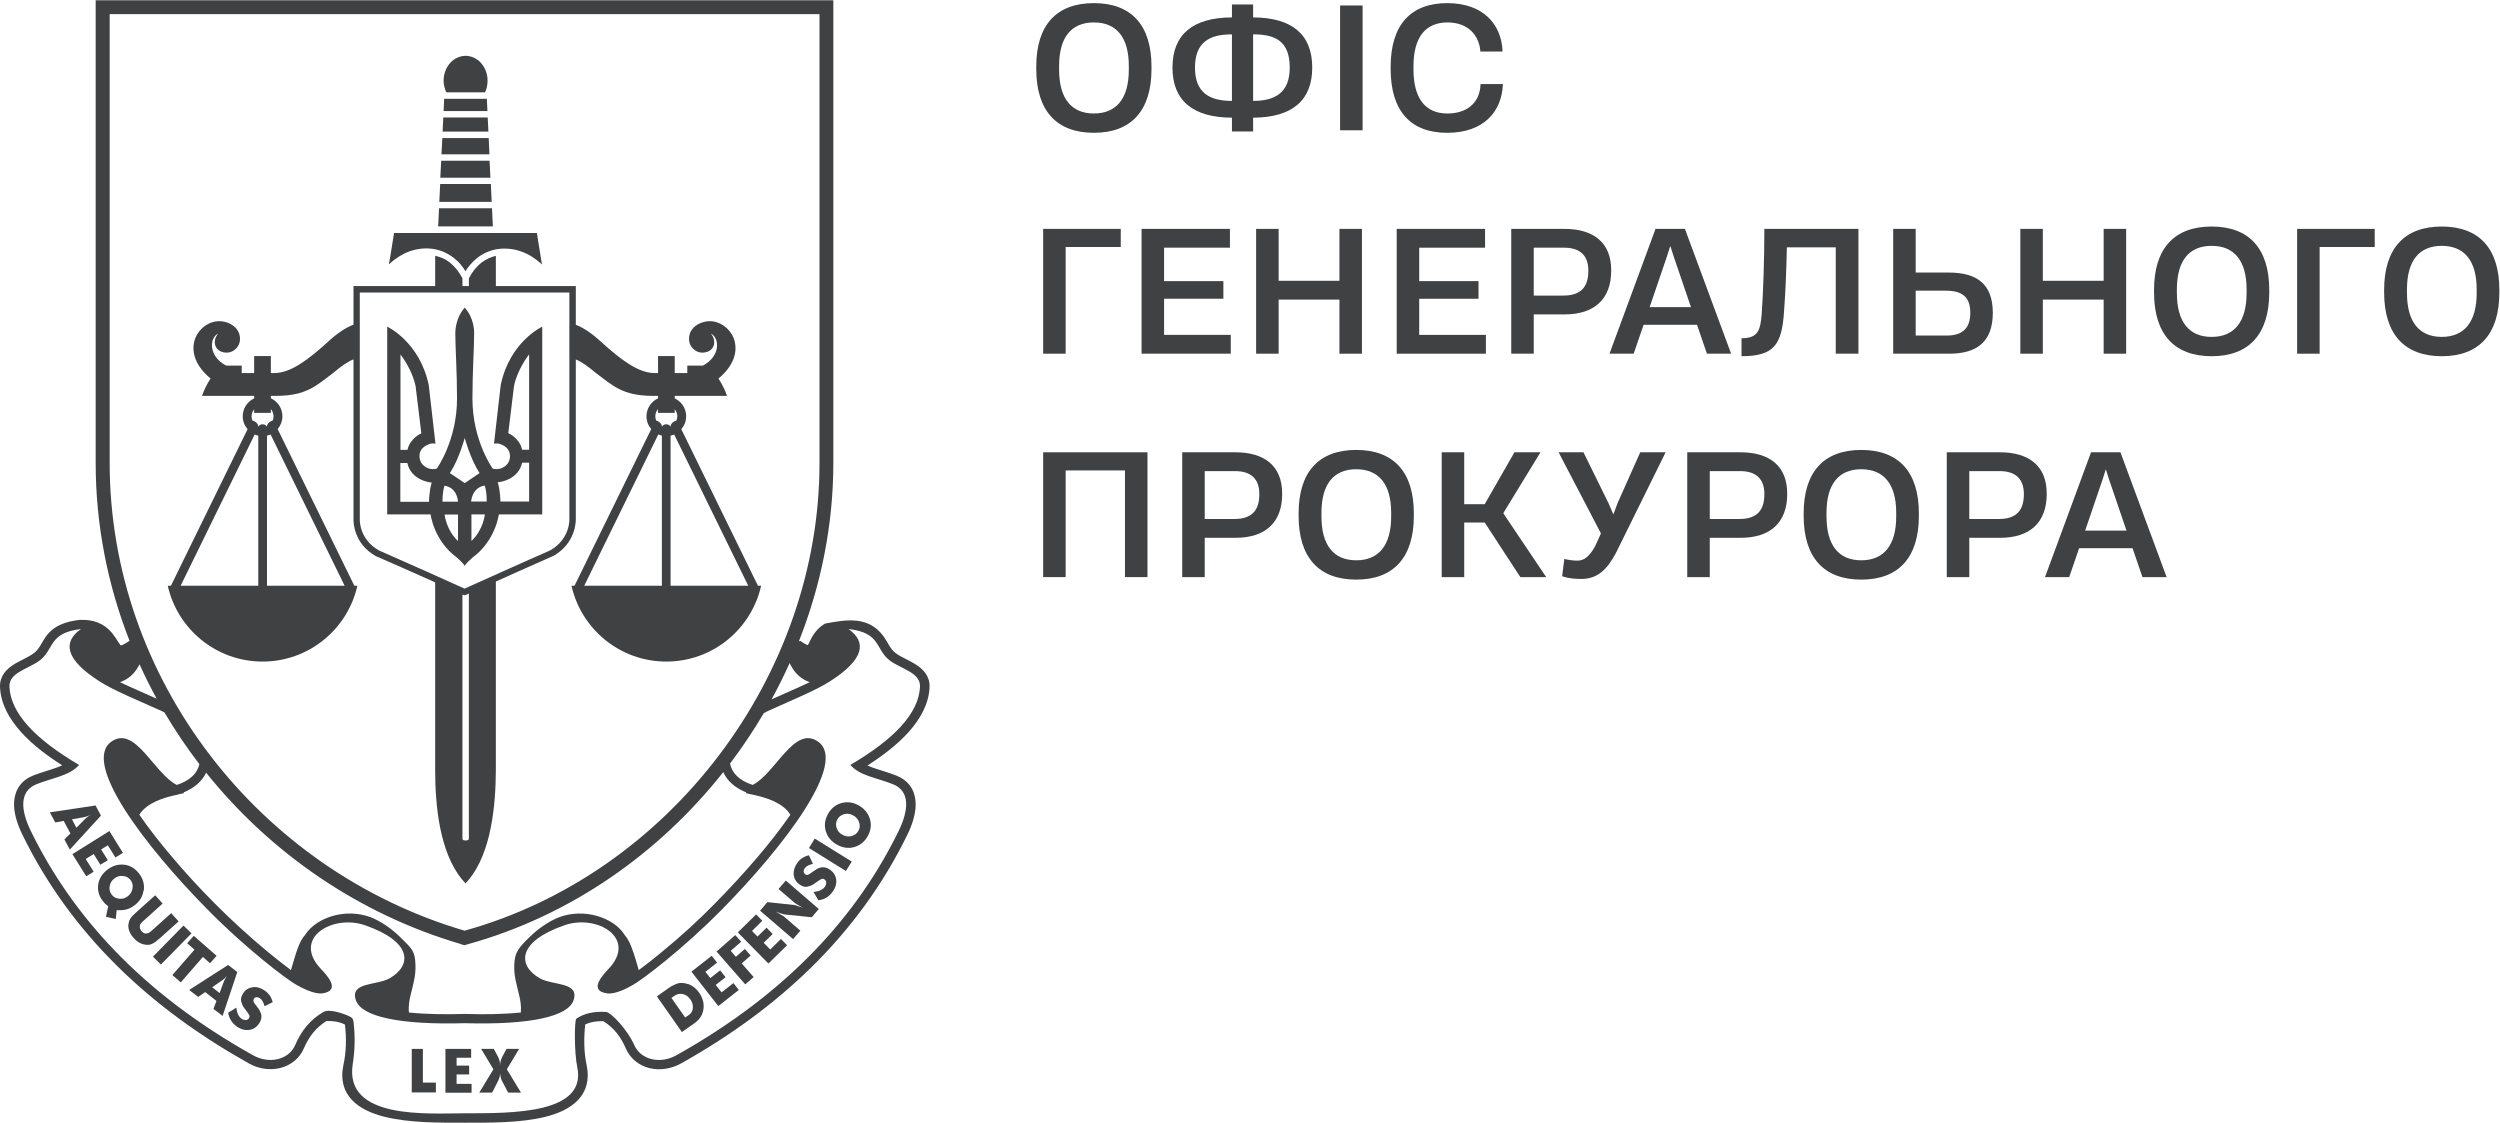 <?xml version="1.0" encoding="UTF-8" standalone="no"?>
<!-- Created with Inkscape (http://www.inkscape.org/) -->
<svg xmlns:inkscape="http://www.inkscape.org/namespaces/inkscape" xmlns:sodipodi="http://sodipodi.sourceforge.net/DTD/sodipodi-0.dtd" xmlns="http://www.w3.org/2000/svg" xmlns:svg="http://www.w3.org/2000/svg" version="1.1" id="svg2" width="1775.467" height="797.333" viewBox="0 0 1775.467 797.333" sodipodi:docname="pgo-mono-grey-ukr.eps">
  <defs id="defs6"></defs>
  <g id="g8" inkscape:groupmode="layer" inkscape:label="ink_ext_XXXXXX" transform="matrix(1.333,0,0,-1.333,0,797.333)">
    <g id="g10" transform="scale(0.1)">
      <path d="m 5827.9,5376.86 c 119.92,0 186.15,79.65 186.15,233.58 v 19.69 c 0,153.03 -66.23,231.8 -186.15,231.8 -119.93,0 -185.27,-78.77 -185.27,-231.8 v -19.69 c 0,-153.93 65.34,-233.58 185.27,-233.58 z m -306.98,237.16 v 12.53 c 0,221.95 108.29,338.29 306.98,338.29 198.68,0 306.97,-116.34 306.97,-338.29 v -12.53 c 0,-222.84 -108.29,-340.09 -306.97,-340.09 -198.69,0 -306.98,117.25 -306.98,340.09" style="fill:#3f4143;fill-opacity:1;fill-rule:nonzero;stroke:none" id="path12"></path>
      <path d="m 6678.02,5443.98 c 117.24,0 193.31,45.64 193.31,177.2 0,140.51 -76.07,177.2 -193.31,177.2 h -1.8 v -354.4 z m -116.36,0 h 1.8 v 354.4 h -1.8 c -119.92,0 -195.1,-43.86 -195.1,-177.2 0,-131.56 75.18,-177.2 195.1,-177.2 z m 114.56,513.71 v -68.92 c 205.85,-0.89 315.03,-89.5 315.03,-267.59 0,-176.31 -109.18,-265.81 -315.03,-266.7 v -73.39 h -112.76 v 73.39 c -207.64,0.89 -316.82,90.39 -316.82,266.7 0,178.09 109.18,266.7 316.82,267.59 v 68.92 h 112.76" style="fill:#3f4143;fill-opacity:1;fill-rule:nonzero;stroke:none" id="path14"></path>
      <path d="m 7139.69,5952.32 h 119.94 v -664.96 h -119.94 v 664.96" style="fill:#3f4143;fill-opacity:1;fill-rule:nonzero;stroke:none" id="path16"></path>
      <path d="m 7409.04,5614.02 v 11.63 c 0,222.85 106.49,339.19 301.6,339.19 193.3,0 288.17,-114.55 294.43,-254.16 v -3.59 h -118.12 v 2.69 c -7.16,81.44 -62.66,152.15 -175.41,152.15 -116.36,0 -180.78,-78.77 -180.78,-231.8 v -20.58 c 0,-153.04 64.42,-232.69 179.88,-232.69 103.81,0 171.83,54.58 177.19,152.14 v 4.47 h 119.04 v -3.58 c -6.26,-141.41 -100.24,-255.96 -297.13,-255.96 -194.21,0 -300.7,116.34 -300.7,340.09" style="fill:#3f4143;fill-opacity:1;fill-rule:nonzero;stroke:none" id="path18"></path>
      <path d="m 5557.61,4762.06 h 413.48 v -96.65 H 5677.54 V 4097.1 h -119.93 v 664.96" style="fill:#3f4143;fill-opacity:1;fill-rule:nonzero;stroke:none" id="path20"></path>
      <path d="m 6081.98,4762.06 h 470.75 v -100.23 h -350.82 v -178.1 h 315.93 v -93.98 h -315.93 v -192.41 h 355.31 V 4097.1 h -475.24 v 664.96" style="fill:#3f4143;fill-opacity:1;fill-rule:nonzero;stroke:none" id="path22"></path>
      <path d="M 7136.17,4385.28 H 6812.19 V 4097.1 h -119.94 v 664.96 h 119.94 v -276.54 h 323.98 v 276.54 h 119.92 V 4097.1 h -119.92 v 288.18" style="fill:#3f4143;fill-opacity:1;fill-rule:nonzero;stroke:none" id="path24"></path>
      <path d="m 7441.24,4762.06 h 470.75 v -100.23 h -350.81 v -178.1 h 315.91 v -93.98 h -315.91 v -192.41 h 355.29 V 4097.1 h -475.23 v 664.96" style="fill:#3f4143;fill-opacity:1;fill-rule:nonzero;stroke:none" id="path26"></path>
      <path d="m 8329.85,4406.76 c 86.82,0 132.45,40.27 132.45,131.56 v 1.79 c 0,76.97 -41.17,121.72 -128.86,121.72 h -161.99 v -255.07 z m -278.34,355.3 h 283.71 c 154.82,0 248.8,-73.39 248.8,-219.26 v -3.59 c 0,-153.04 -92.18,-232.69 -247,-232.69 H 8171.45 V 4097.1 h -119.94 v 664.96" style="fill:#3f4143;fill-opacity:1;fill-rule:nonzero;stroke:none" id="path28"></path>
      <path d="m 9009.03,4345.01 -93.06,272.97 -16.11,51.01 h -1.8 l -16.11,-51.01 -93.07,-272.97 z m -188.82,417.05 h 156.62 l 246.1,-664.96 h -128.86 l -52.82,153.93 h -284.59 l -52.81,-153.93 h -128.87 l 245.23,664.96" style="fill:#3f4143;fill-opacity:1;fill-rule:nonzero;stroke:none" id="path30"></path>
      <path d="m 9901.23,4097.1 h -120.82 v 566.52 h -260.45 c -2.68,-119.93 -7.15,-240.75 -15.21,-343.67 -11.63,-175.42 -53.7,-236.28 -226.43,-236.28 v 95.77 c 87.71,0 100.24,41.16 107.41,127.98 8.04,110.08 14.31,295.34 14.31,454.64 h 501.19 V 4097.1" style="fill:#3f4143;fill-opacity:1;fill-rule:nonzero;stroke:none" id="path32"></path>
      <path d="m 10371.9,4193.75 c 88.6,0 125.3,43.86 125.3,120.83 0,80.55 -38.5,118.13 -129.8,118.13 h -161.1 v -238.96 z m -285.5,568.31 h 119.9 v -232.69 h 175.4 c 152.2,0 235.4,-61.75 235.4,-214.79 0,-153.94 -85,-217.48 -231.8,-217.48 h -298.9 v 664.96" style="fill:#3f4143;fill-opacity:1;fill-rule:nonzero;stroke:none" id="path34"></path>
      <path d="m 11207.7,4385.28 h -324 V 4097.1 h -119.9 v 664.96 h 119.9 v -276.54 h 324 v 276.54 h 119.9 V 4097.1 h -119.9 v 288.18" style="fill:#3f4143;fill-opacity:1;fill-rule:nonzero;stroke:none" id="path36"></path>
      <path d="m 11783,4186.6 c 120,0 186.2,79.65 186.2,233.58 v 19.7 c 0,153.03 -66.2,231.79 -186.2,231.79 -119.9,0 -185.2,-78.76 -185.2,-231.79 v -19.7 c 0,-153.93 65.3,-233.58 185.2,-233.58 z m -306.9,237.17 v 12.53 c 0,221.94 108.3,338.29 306.9,338.29 198.7,0 307,-116.35 307,-338.29 v -12.53 c 0,-222.85 -108.3,-340.1 -307,-340.1 -198.6,0 -306.9,117.25 -306.9,340.1" style="fill:#3f4143;fill-opacity:1;fill-rule:nonzero;stroke:none" id="path38"></path>
      <path d="m 12238.5,4762.06 h 413.4 v -96.65 h -293.5 V 4097.1 h -119.9 v 664.96" style="fill:#3f4143;fill-opacity:1;fill-rule:nonzero;stroke:none" id="path40"></path>
      <path d="m 13009,4186.6 c 119.9,0 186.1,79.65 186.1,233.58 v 19.7 c 0,153.03 -66.2,231.79 -186.1,231.79 -120,0 -185.3,-78.76 -185.3,-231.79 v -19.7 c 0,-153.93 65.3,-233.58 185.3,-233.58 z m -307,237.17 v 12.53 c 0,221.94 108.3,338.29 307,338.29 198.7,0 307,-116.35 307,-338.29 v -12.53 c 0,-222.85 -108.3,-340.1 -307,-340.1 -198.7,0 -307,117.25 -307,340.1" style="fill:#3f4143;fill-opacity:1;fill-rule:nonzero;stroke:none" id="path42"></path>
      <path d="m 6113.39,3571.8 v -664.96 h -119.92 v 568.3 h -315.93 v -568.3 h -119.93 v 664.96 h 555.78" style="fill:#3f4143;fill-opacity:1;fill-rule:nonzero;stroke:none" id="path44"></path>
      <path d="m 6576.87,3216.49 c 86.82,0 132.47,40.28 132.47,131.57 v 1.79 c 0,76.96 -41.17,121.71 -128.89,121.71 h -161.98 v -255.07 z m -278.32,355.31 h 283.7 c 154.83,0 248.79,-73.39 248.79,-219.27 v -3.58 c 0,-153.04 -92.18,-232.69 -247,-232.69 h -165.57 v -209.42 h -119.92 v 664.96" style="fill:#3f4143;fill-opacity:1;fill-rule:nonzero;stroke:none" id="path46"></path>
      <path d="m 7225.61,2996.34 c 119.94,0 186.16,79.65 186.16,233.58 v 19.69 c 0,153.04 -66.22,231.8 -186.16,231.8 -119.92,0 -185.24,-78.76 -185.24,-231.8 v -19.69 c 0,-153.93 65.32,-233.58 185.24,-233.58 z m -306.96,237.16 v 12.53 c 0,221.95 108.29,338.3 306.96,338.3 198.69,0 306.98,-116.35 306.98,-338.3 v -12.53 c 0,-222.84 -108.29,-340.09 -306.98,-340.09 -198.67,0 -306.96,117.25 -306.96,340.09" style="fill:#3f4143;fill-opacity:1;fill-rule:nonzero;stroke:none" id="path48"></path>
      <path d="m 7681.04,3571.8 h 119.94 v -276.55 h 109.17 l 158.41,276.55 h 138.73 L 8010.4,3249.61 v -4.48 l 227.31,-338.29 H 8099.9 l -189.75,290.86 h -109.17 v -290.86 h -119.94 v 664.96" style="fill:#3f4143;fill-opacity:1;fill-rule:nonzero;stroke:none" id="path50"></path>
      <path d="m 8322.63,2911.31 11.63,92.18 c 26.86,-6.26 50.13,-8.95 69.81,-8.95 34.9,0 63.54,21.48 93.98,76.08 l 31.32,68.91 -225.53,432.27 h 132.45 l 134.25,-272.96 24.15,-56.39 h 1.8 l 20.58,56.39 121.72,272.96 h 135.15 l -264.02,-535.2 c -47.43,-88.6 -97.56,-139.61 -185.26,-139.61 -35.8,0 -70.71,3.58 -102.03,14.32" style="fill:#3f4143;fill-opacity:1;fill-rule:nonzero;stroke:none" id="path52"></path>
      <path d="m 9267.63,3216.49 c 86.8,0 132.45,40.28 132.45,131.57 v 1.79 c 0,76.96 -41.17,121.71 -128.87,121.71 h -161.99 v -255.07 z m -278.35,355.31 h 283.71 c 154.82,0 248.81,-73.39 248.81,-219.27 v -3.58 c 0,-153.04 -92.19,-232.69 -247.01,-232.69 h -165.57 v -209.42 h -119.94 v 664.96" style="fill:#3f4143;fill-opacity:1;fill-rule:nonzero;stroke:none" id="path54"></path>
      <path d="m 9916.37,2996.34 c 119.93,0 186.13,79.65 186.13,233.58 v 19.69 c 0,153.04 -66.2,231.8 -186.13,231.8 -119.92,0 -185.25,-78.76 -185.25,-231.8 v -19.69 c 0,-153.93 65.33,-233.58 185.25,-233.58 z M 9609.4,3233.5 v 12.53 c 0,221.95 108.29,338.3 306.97,338.3 198.73,0 306.93,-116.35 306.93,-338.3 v -12.53 c 0,-222.84 -108.2,-340.09 -306.93,-340.09 -198.68,0 -306.97,117.25 -306.97,340.09" style="fill:#3f4143;fill-opacity:1;fill-rule:nonzero;stroke:none" id="path56"></path>
      <path d="m 10650.2,3216.49 c 86.8,0 132.4,40.28 132.4,131.57 v 1.79 c 0,76.96 -41.2,121.71 -128.9,121.71 h -161.9 v -255.07 z m -278.4,355.31 h 283.7 c 154.8,0 248.8,-73.39 248.8,-219.27 v -3.58 c 0,-153.04 -92.2,-232.69 -247,-232.69 h -165.5 v -209.42 h -120 v 664.96" style="fill:#3f4143;fill-opacity:1;fill-rule:nonzero;stroke:none" id="path58"></path>
      <path d="m 11329.3,3154.74 -93,272.97 -16.1,51.02 h -1.8 l -16.1,-51.02 -93.1,-272.97 z m -188.8,417.06 h 156.6 l 246.1,-664.96 h -128.8 l -52.8,153.93 H 11077 l -52.8,-153.93 h -128.9 l 245.2,664.96" style="fill:#3f4143;fill-opacity:1;fill-rule:nonzero;stroke:none" id="path60"></path>
      <path d="m 2377.8,5489.4 h 206.13 c 4.56,8.37 7.61,18.26 9.89,28.14 2.28,10.65 3.8,22.06 3.8,34.23 0,18.26 -3.04,34.99 -9.13,50.96 -6.08,15.98 -15.21,31.19 -25.86,43.36 -10.65,12.17 -23.58,21.3 -38.03,28.14 -13.69,6.09 -28.9,9.89 -44.12,9.89 -15.21,0 -30.42,-3.8 -44.11,-9.89 -14.45,-6.84 -27.38,-15.97 -38.03,-28.14 -10.65,-12.17 -19.78,-26.62 -25.86,-43.36 -6.09,-15.97 -9.13,-32.7 -9.13,-50.96 0,-12.17 1.52,-23.58 4.56,-34.23 2.28,-9.88 6.09,-19.01 9.89,-28.14" style="fill:#3f4143;fill-opacity:1;fill-rule:nonzero;stroke:none" id="path62"></path>
      <path d="m 2621.2,4871.78 h -282.19 l -4.56,-96.6 h 291.31 l -4.56,96.6" style="fill:#3f4143;fill-opacity:1;fill-rule:nonzero;stroke:none" id="path64"></path>
      <path d="m 2615.11,5001.09 h -270.02 l -4.56,-95.08 h 279.15 l -4.57,95.08" style="fill:#3f4143;fill-opacity:1;fill-rule:nonzero;stroke:none" id="path66"></path>
      <path d="m 2608.27,5125.06 h -257.85 l -4.57,-90.51 h 266.98 l -4.56,90.51" style="fill:#3f4143;fill-opacity:1;fill-rule:nonzero;stroke:none" id="path68"></path>
      <path d="M 2603.71,5246 H 2356.5 l -4.56,-86.71 h 255.57 l -3.8,86.71" style="fill:#3f4143;fill-opacity:1;fill-rule:nonzero;stroke:none" id="path70"></path>
      <path d="m 2598.38,5355.53 h -236.55 l -3.8,-75.3 h 244.15 l -3.8,75.3" style="fill:#3f4143;fill-opacity:1;fill-rule:nonzero;stroke:none" id="path72"></path>
      <path d="m 2593.82,5455.17 h -227.43 l -3.04,-65.41 h 233.51 l -3.04,65.41" style="fill:#3f4143;fill-opacity:1;fill-rule:nonzero;stroke:none" id="path74"></path>
      <path d="m 2151.14,4629.14 c 22.05,11.41 45.63,19.02 68.45,23.58 23.58,4.56 47.16,6.84 69.98,4.56 22.82,-1.52 45.64,-6.84 67.69,-15.21 21.3,-8.37 41.84,-20.54 60.85,-34.99 13.7,-10.65 26.63,-22.82 38.04,-37.27 8.36,-9.89 16.73,-21.3 23.57,-33.46 7.61,12.16 15.22,22.81 23.58,32.7 12.17,14.45 24.34,26.62 38.03,37.27 19.02,15.21 38.8,26.62 60.85,34.99 21.3,8.37 44.12,13.69 67.7,15.21 22.82,1.52 46.4,0 69.98,-4.56 22.81,-4.56 46.39,-12.93 68.45,-23.58 17.5,-8.37 34.99,-19.78 51.72,-32.71 9.13,-6.84 19.02,-15.21 27.39,-23.58 l -9.89,61.61 c -3.04,17.5 -6.09,35.75 -9.13,55.53 -3.04,17.49 -5.32,34.23 -7.61,50.2 v 0.76 h -761.38 c -5.32,-34.23 -10.64,-66.93 -15.97,-99.64 l -11.41,-67.7 c 9.13,8.37 18.26,16.74 27.38,23.58 16.74,12.93 34.23,23.58 51.73,32.71" style="fill:#3f4143;fill-opacity:1;fill-rule:nonzero;stroke:none" id="path76"></path>
      <path d="m 1377.55,3709.24 c -0.51,0.2 -1.04,0.33 -1.55,0.55 0.53,16.31 -21.84,30.33 -31.06,31.26 -2.97,6.96 -4.62,14.56 -4.62,22.51 0,14.1 5.24,27 13.69,37.19 v -18.94 H 1443 v 19.87 c 8.91,-10.32 14.45,-23.59 14.45,-38.12 0,-8 -1.67,-15.66 -4.67,-22.66 -9.6,-1.58 -30.46,-15.01 -30.3,-30.72 -0.53,-0.24 -1.03,-0.5 -1.56,-0.72 -6.57,15.4 -37.01,15.32 -43.37,-0.22 z m -1.48,-848.54 H 962.289 l 394.571,805.85 c 6.11,-2.65 12.55,-4.67 19.21,-6.13 z m 460.17,0 h -413.78 v 799.96 c 6.61,1.5 12.99,3.55 19.05,6.21 z m 80.63,352.17 v 1210.14 h 1116.58 v -1210.9 c 0,0 3.05,-104.21 -103.44,-163.54 -108.77,-47.15 -405.41,-181.02 -454.85,-203.08 -48.68,22.06 -348.36,156.69 -455.61,203.08 -106.49,59.33 -102.68,164.3 -102.68,164.3 z m 514.05,-384.48 c 3.71,-1.66 7.1,-3.19 10.34,-4.64 -3.22,1.45 -6.66,2.99 -10.34,4.64 z m 32.83,-1316.27 v 1301.53 c -4.25,1.91 -11.23,5.05 -20.13,9.04 16,-7.18 25.46,-11.43 25.46,-11.43 l 0.76,1.52 6.84,-3.04 6.85,3.04 c 0.18,0 5.41,2.29 14.45,6.29 V 1512.12 c 0,-11.41 -34.23,-11.41 -34.23,0 z m 1131.04,2269.69 v 19.25 c 8.45,-10.14 13.69,-23.06 13.69,-37.5 0,-7.95 -1.65,-15.55 -4.62,-22.51 -9.22,-0.93 -31.59,-14.95 -31.07,-31.26 -0.5,-0.22 -1.04,-0.35 -1.54,-0.55 -6.36,15.53 -36.8,15.62 -43.37,0.22 -0.53,0.22 -1.03,0.48 -1.56,0.72 0.16,15.71 -20.71,29.14 -30.3,30.72 -3,7 -4.67,14.66 -4.67,22.66 0,14.53 5.54,27.8 14.45,38.12 v -19.87 z m 391.72,-921.11 h -413.78 v 799.72 c 6.66,1.46 13.1,3.48 19.21,6.13 z m -460.17,0 h -413.78 l 394.72,806.17 c 6.07,-2.66 12.45,-4.71 19.06,-6.21 z m -1622.4,0 h -15.98 l -408.71,834.75 c 15.61,18.42 25.36,41.97 25.36,68.11 0,42.75 -25.26,79.18 -61.61,95.87 v 12.89 h 29.66 c 161.26,0.77 212.98,55.53 301.97,121.7 41.2,34.73 75.34,59.75 108.77,72.92 v -855.59 c 0,-7.61 -0.76,-127.03 120.94,-193.96 h 0.76 c 65.96,-28.27 204.69,-90.03 313.37,-138.63 V 1877.98 c 0,-181.79 22.06,-437.35 144.52,-583.39 l 17.49,-19.78 16.74,19.78 c 121.7,146.04 143.76,401.6 144.52,583.39 v 1005.37 c -8.12,-3.63 -16.08,-7.2 -23.85,-10.68 110.65,49.56 260,116.48 328.09,146.24 h 0.76 c 120.94,66.93 120.94,186.35 120.94,193.96 v 853.53 c 32.95,-13.33 66.67,-38.18 107.25,-72.38 88.99,-66.17 140.71,-120.93 301.97,-121.7 h 28.9 v -13.06 c -36.09,-16.76 -61.61,-53.09 -61.61,-95.7 0,-26.14 9.75,-49.69 25.36,-68.11 L 3060.84,2860.7 h -15.98 c 51.73,-231.23 258.61,-403.89 505.06,-403.89 246.44,0 453.32,172.66 505.05,403.89 h -16.74 l -408.43,834.17 c 15.9,18.49 25.84,42.28 25.84,68.69 0,42.43 -24.93,78.6 -60.85,95.46 v 13.3 h 15.98 c 87.47,0 174.94,0 262.41,0 -9.13,28.91 -26.62,63.9 -45.64,92.8 l 1.52,0.76 c 159.73,133.11 78.35,288.28 -31.94,303.49 -50.96,6.84 -127.79,-23.58 -126.27,-95.84 0,-35.75 31.19,-69.22 66.94,-70.74 63.89,-2.28 86.71,56.29 49.44,101.92 48.68,-25.1 50.96,-122.45 -42.6,-171.13 h -82.9 v -39.56 h -66.94 v 90.52 h -88.99 v -90.52 h -18.26 c -88.23,0 -182.54,73.78 -282.19,163.54 -53.88,50.11 -98.49,78.47 -137.67,93.61 v 206.07 h -425.94 v 161.25 c -12.17,-3.04 -24.34,-6.84 -36.51,-12.17 -14.46,-6.84 -28.91,-15.21 -41.84,-25.1 -12.93,-10.65 -25.1,-22.82 -36.51,-37.27 -10.65,-13.69 -20.53,-28.9 -28.9,-45.64 v -41.07 h -34.23 v 41.07 c -8.37,16.74 -18.25,31.95 -28.9,45.64 -11.41,14.45 -23.58,26.62 -36.51,37.27 -12.93,10.65 -26.62,19.02 -41.84,25.1 -11.41,5.33 -24.34,9.13 -36.51,12.17 h -1.52 V 4457.24 H 1883.4 v -205.45 c -39.54,-14.99 -84.62,-43.48 -139.19,-94.23 -99.65,-89.76 -193.96,-163.54 -282.19,-163.54 H 1443 v 90.52 h -88.99 v -90.52 h -66.18 v 39.56 h -82.9 c -93.56,48.68 -91.28,146.03 -42.6,171.13 -37.27,-45.63 -14.45,-104.2 49.44,-101.92 35.75,1.52 66.94,34.99 66.94,70.74 1.52,72.26 -75.31,102.68 -126.27,95.84 -111.05,-15.21 -191.67,-170.38 -31.94,-303.49 l 1.52,-0.76 c -19.02,-28.9 -36.51,-63.89 -45.64,-92.8 87.47,0 174.94,0 262.41,0 h 15.22 v -13.3 c -35.92,-16.86 -60.85,-53.03 -60.85,-95.46 0,-26.41 9.94,-50.2 25.83,-68.69 L 910.566,2860.7 h -16.73 c 51.719,-231.23 258.604,-403.89 505.044,-403.89 246.44,0 453.33,172.66 505.06,403.89" style="fill:#3f4143;fill-opacity:1;fill-rule:nonzero;stroke:none" id="path78"></path>
      <path d="m 2132.88,3307.95 v 206.88 h 37.27 c 19.7,-89.41 114.85,-104.08 129.85,-104.19 -14.22,-46.26 -14.23,-102.69 -14.23,-102.69 z m 0.76,784.75 c 7.15,-9.13 63.54,-83.26 80.63,-169.41 9.89,-85.19 30.42,-250.25 30.42,-250.25 0,0 -60.09,-25.86 -73.78,-88.23 h -37.27 z m 234.27,-698.81 c 69.98,-10.64 72.26,-85.18 72.26,-85.18 h -82.91 c 0,42.59 5.33,65.41 10.65,85.18 z m 108.01,254.05 c 0,0 30.43,-113.33 79.1,-187.11 -18.25,-12.17 -79.1,-53.24 -79.1,-53.24 0,0 -60.85,41.83 -79.1,53.24 48.68,73.78 79.1,187.11 79.1,187.11 z m 117.14,-338.47 h -82.91 c 0,0 3.04,73.78 72.26,85.19 6.08,-19.02 10.65,-42.6 10.65,-85.19 z m -81.39,-209.93 v 141.47 h 71.5 c 0,0 -7.61,-82.15 -71.5,-141.47 z m -71.5,-0.76 c -63.13,58.56 -71.5,141.47 -71.5,141.47 h 71.5 z m 341.52,417.58 h 37.27 v -206.89 h -152.88 c 0,0 -0.02,55.72 -14.25,102.73 16.85,0.48 110.41,15.89 129.86,104.16 z m -73.78,157.44 c 0,0 20.54,165.06 30.42,250.25 17.09,86.15 73.49,160.28 80.63,169.41 v -507.89 h -37.27 c -13.69,63.13 -73.78,88.23 -73.78,88.23 z m -273.06,-663.26 c 0,0 38.79,-34.22 41.07,-44.87 1.52,10.65 41.07,44.87 41.07,44.87 123.22,89.76 140.72,230.47 140.72,230.47 h 231.23 v 1000.21 c 0,0 -174.18,-80.62 -221.34,-311.85 -24.34,-216.01 -35.75,-311.85 -35.75,-311.85 0,0 5.32,1.52 16.73,1.52 11.41,0 68.46,-14.45 68.46,-66.94 0,-52.48 -47.16,-69.97 -69.22,-69.97 -22.06,0 -23.58,3.8 -23.58,3.8 0,0 -107.25,148.32 -107.25,371.94 0,143 9.13,273.07 9.13,346.84 0,12.94 0,82.15 -50.2,137.68 -49.44,-55.53 -50.2,-124.74 -50.2,-137.68 0,-73.78 9.13,-203.84 9.13,-346.84 0,-223.62 -107.25,-371.94 -107.25,-371.94 0,0 -1.52,-3.8 -23.58,-3.8 -22.06,0 -69.22,18.25 -69.22,69.97 0,51.73 57.81,66.94 68.46,66.94 10.65,0 16.73,-1.52 16.73,-1.52 0,0 -10.65,95.83 -35.74,311.85 -47.92,231.23 -221.35,311.85 -221.35,311.85 V 3241.01 h 231.23 c 0,0 16.74,-140.71 140.72,-230.47" style="fill:#3f4143;fill-opacity:1;fill-rule:nonzero;stroke:none" id="path80"></path>
      <path d="M 4787.44,1553.96 C 4571.43,1111.28 4205.57,695.98 3603.16,359.031 c -86.71,-48.679 -190.16,-22.82 -223.62,54 -34.23,79.098 -123.09,175.578 -151.37,177.219 -65.41,3.809 -117.89,-8.359 -158.21,-36.508 -10.03,-15.23 -10.64,-179.5 5.33,-256.332 C 3128.53,47.93 2733.77,50.211 2476.68,50.211 h -1.52 c -191.19,0 -643.37,-36.422 -595.74,263.238 11.64,73.293 13.08,148.199 4.24,221.883 -0.75,6.199 -1.64,12.609 -4.91,17.93 -4.08,6.636 -11.27,10.64 -18.29,14.008 -27.49,13.171 -105.77,40.992 -136.79,22.98 -70.74,-41.07 -117.14,-98.121 -151.36,-177.219 -33.47,-76.82 -136.16,-102.679 -223.63,-54 C 745.512,695.98 380.414,1111.28 164.398,1553.96 c -56.285,114.85 -60.847,214.49 31.946,250.24 89.754,34.99 174.945,44.88 225.144,101.92 -231.988,136.16 -365.097,274.59 -371.179,416.82 -3.043,75.3 98.879,93.56 160.488,139.2 79.863,60.09 45.637,147.56 220.582,168.09 -98.121,-69.21 -85.191,-161.25 98.117,-278.38 76.824,-49.44 198.524,-98.12 332.391,-158.97 4.847,-2.21 9.566,-4.68 14.32,-7.09 56.309,-95.56 118.422,-187.6 185.933,-275.58 -10.48,-46.7 -47.39,-87.06 -120.386,-110.57 -123.223,63.13 -221.34,318.7 -347.606,231.23 -161.25,-111.81 178.747,-557.54 510.382,-893.73 208.4,-212.21 423.66,-374.218 475.38,-403.128 27.38,-15.211 94.32,-50.961 138.43,-44.871 102.69,15.211 19.02,101.16 -9.88,131.578 -152.89,162.773 62.37,291.321 236.55,231.231 254.81,-88.989 248.72,-214.501 131.59,-282.188 -68.46,-39.551 -215.26,-19.024 -180.27,-117.903 29.66,-85.949 229.71,-131.578 579.59,-121.687 349.89,-9.891 549.93,35.738 579.59,121.687 34.23,99.641 -111.81,78.352 -180.26,117.903 -117.14,67.687 -122.46,193.199 131.58,282.188 174.19,60.85 389.44,-68.458 236.56,-231.231 -28.91,-31.18 -111.82,-116.367 -9.89,-131.578 44.11,-6.852 111.05,28.898 138.43,44.871 51.72,28.898 266.98,191.679 475.39,403.128 330.87,336.19 671.62,781.92 510.37,893.73 -126.26,87.47 -224.38,-168.1 -347.6,-231.23 -74.44,24.06 -111.18,65.78 -120.66,113.86 65.05,85.87 125.1,175.54 179.75,268.4 6.93,3.67 13.63,7.72 20.78,10.98 133.86,60.85 255.56,109.53 332.38,158.97 183.31,117.13 196.24,209.17 98.12,278.38 175.71,-19.77 140.72,-108 220.58,-168.09 61.61,-45.64 163.54,-63.9 160.5,-139.2 -6.09,-142.23 -139.2,-280.66 -371.19,-416.82 49.44,-57.04 135.39,-66.93 225.15,-101.92 92.79,-35.75 88.23,-135.39 31.94,-250.24 z M 649.676,2351.09 c 44.41,18.14 74.101,51.29 93.648,91.14 28.184,-62.26 58.617,-123.41 91.41,-183.24 -46.754,20.79 -93.644,41.43 -140.183,62.43 -18.254,8.37 -37.27,16.74 -55.524,25.86 3.801,0.76 6.844,2.29 10.649,3.81 z m 3355.854,-602.41 9.89,-2.29 h 1.52 c 68.45,-15.21 155.92,-42.59 193.95,-105.72 -53.24,-76.83 -111.81,-151.37 -172.66,-222.86 -71.5,-84.43 -147.56,-166.58 -225.14,-245.68 -89.75,-92.04 -185.59,-179.509 -285.23,-260.9 -35.75,-29.66 -72.26,-59.32 -109.53,-86.71 -5.33,-3.801 -9.89,-7.598 -15.21,-11.411 -6.09,19.02 -10.65,38.039 -16.74,57.051 -11.41,37.27 -29.66,98.121 -57.8,129.309 -31.95,51.721 -89,85.191 -146.8,101.921 -65.42,19.01 -137.68,17.49 -201.57,-6.09 -55.52,-21.29 -114.09,-62.37 -156.69,-104.198 -59.32,-58.571 -81.38,-80.633 -83.66,-150.61 -2.29,-57.043 12.17,-102.683 25.1,-156.683 8.36,-34.227 12.93,-63.887 9.89,-96.598 -98.13,-9.891 -199.29,-10.652 -296.65,-7.609 h -3.04 c -97.36,-3.043 -199.28,-2.282 -296.64,7.609 -3.04,32.711 1.52,62.371 9.89,96.598 12.93,54 27.38,99.64 25.1,156.683 -2.28,76.067 -18.26,85.957 -83.67,150.61 -42.6,41.828 -100.4,82.908 -156.69,104.198 -63.89,23.58 -136.15,25.1 -201.56,6.09 -57.05,-16.73 -114.09,-50.2 -146.8,-101.921 -28.9,-30.43 -46.4,-92.039 -57.81,-129.309 -6.08,-19.012 -11.41,-38.031 -16.73,-57.051 -5.33,3.813 -9.89,7.61 -15.21,11.411 -37.27,28.152 -73.78,57.05 -109.53,86.71 -98.88,82.149 -194.72,169.62 -285.24,260.9 -78.34,79.1 -153.641,160.49 -225.137,245.68 -60.852,71.49 -119.418,146.04 -172.664,222.86 38.031,62.37 126.265,90.51 193.961,104.96 h 1.519 l 9.887,3.05 31.187,6.84 v 4.57 c 55.667,22.75 97.537,58.7 119.217,104.72 342.11,-426.84 812.38,-752.9 1355.62,-912.501 v -0.758 l 20.54,-6.09 20.54,6.09 c 543.51,151.029 1015.42,482.599 1358.47,916.259 21.19,-47.5 63.96,-84.47 121.69,-107.72 v -4.57 z M 584.262,3515.59 V 5906.22 H 4366.06 V 3515.59 C 4366.82,2382.27 3568.93,1326.53 2475.16,1023.05 1378.35,1345.55 584.262,2364.78 584.262,3515.59 Z M 4303.69,2351.09 c 3.8,-1.52 6.84,-2.29 10.65,-3.81 -19.02,-9.12 -37.27,-17.49 -55.53,-25.86 -49.2,-22.2 -98.79,-44 -148.19,-66 34.67,63.26 66.87,127.85 96.46,193.67 19.46,-42.83 49.72,-78.84 96.61,-98 z m 470.82,-501.25 c -42.59,16.73 -85.95,28.14 -128.54,43.35 -7.61,3.05 -15.98,6.09 -24.34,9.89 149.84,95.84 323.26,238.84 330.87,417.58 2.28,57.81 -32.71,96.6 -79.87,124.74 -31.94,19.78 -70.74,34.23 -100.4,56.29 -29.66,22.06 -42.59,58.57 -63.89,88.23 -80.63,111.81 -200.05,90.51 -312.62,69.22 -19.77,-11.41 -38.03,-26.63 -53.24,-47.16 -12.17,-15.21 -20.54,-32.71 -29.66,-50.2 -1.53,-3.81 -5.33,-12.17 -9.13,-17.5 -12.17,3.81 -34.23,18.26 -41.07,23.58 l -6.96,-4.43 c 118.9,300.54 184.18,623.08 184.18,952.16 V 5980 H 509.719 V 3515.59 c 0,-330.78 63.875,-651.05 180.441,-948.13 -8.211,-5.71 -34.64,-23.21 -46.57,-24.7 -3.805,3.81 -10.649,13.69 -12.93,17.5 -10.648,16.73 -20.539,32.7 -33.469,48.68 -43.355,52.48 -101.16,72.26 -168.097,69.97 h -2.281 -2.282 c -71.5,-8.36 -136.148,-28.14 -180.265,-88.99 -21.297,-29.66 -34.231,-66.17 -63.895,-88.23 C 150.707,2479.63 111.918,2464.42 79.973,2445.4 32.812,2417.26 -2.176,2379.23 0.105,2320.66 7.711,2141.92 181.895,1998.92 331.734,1903.84 c -8.367,-3.8 -16.73,-6.84 -24.339,-9.89 -42.594,-15.97 -85.95,-26.62 -128.543,-43.35 -61.61,-23.58 -98.121,-72.26 -103.446,-137.67 -4.562,-60.85 18.254,-126.27 44.879,-180.27 262.41,-536.238 688.36,-927.191 1204.815,-1216.23 50.2,-28.899 110.29,-38.789 167.34,-25.098 55.53,13.688 102.68,50.199 125.5,102.68 27.38,63.14 63.13,111.047 120.94,147.558 32.71,1.52 66.94,-3.039 96.6,-17.488 l 2.28,-0.762 c 8.37,-72.261 7.61,-145.281 -8.37,-216.781 -33.46,-160.488 80.63,-241.117 220.58,-275.34 133.11,-32.707 290.56,-31.187 427.47,-31.187 136.91,0 294.36,-1.52 427.47,31.187 139.95,34.223 254.05,114.852 220.58,275.34 -15.21,71.5 -15.21,144.52 -7.61,216.781 29.67,14.45 63.9,18.25 96.6,17.489 57.81,-35.75 93.56,-84.43 120.94,-147.559 23.58,-53.238 69.98,-88.988 125.5,-102.68 56.29,-13.691 116.38,-3.039 167.34,25.102 516.46,289.027 942.41,679.988 1204.82,1216.228 26.62,54 49.44,119.42 44.88,180.27 -5.33,65.41 -41.84,114.09 -103.45,137.67" style="fill:#3f4143;fill-opacity:1;fill-rule:nonzero;stroke:none" id="path82"></path>
      <path d="m 2432.57,257.102 h 66.93 v 47.16 h -66.93 v 41.828 h 77.58 v 47.16 h -136.91 v -0.758 -232.75 h 139.19 v 47.156 h -79.86 v 50.204" style="fill:#3f4143;fill-opacity:1;fill-rule:nonzero;stroke:none" id="path84"></path>
      <path d="m 2253.06,393.25 h -59.33 V 161.262 h 128.55 v 52.488 h -69.22 v 179.5" style="fill:#3f4143;fill-opacity:1;fill-rule:nonzero;stroke:none" id="path86"></path>
      <path d="m 2765.72,393.25 h -66.94 l -23.58,-43.352 c -2.28,-4.566 -4.56,-10.648 -6.84,-18.257 -2.28,-8.36 -3.81,-16.731 -4.57,-26.621 0,4.562 0,9.128 0,12.171 0,3.801 -0.76,7.61 -2.28,12.168 -1.52,4.563 -3.04,9.133 -3.8,12.172 -0.76,3.039 -3.8,8.367 -3.8,8.367 l -22.82,43.352 h -67.7 l 65.41,-108.77 h 0.01 L 2553.5,160.5 h 68.46 l 31.95,62.371 c 3.04,6.848 6.08,12.93 7.6,19.781 2.28,6.09 2.28,13.688 2.28,22.059 2.29,-19.02 5.33,-32.711 10.65,-41.84 l 32.71,-62.371 h 68.46 l -75.31,123.98 65.42,108.77" style="fill:#3f4143;fill-opacity:1;fill-rule:nonzero;stroke:none" id="path88"></path>
      <path d="m 705.961,1247.43 c -3.043,-16.74 -11.41,-30.43 -25.102,-41.08 -13.691,-10.64 -29.664,-15.21 -46.398,-12.93 -16.731,1.53 -30.426,9.13 -39.551,22.06 -9.89,12.93 -13.691,28.14 -10.648,44.88 3.043,16.73 11.41,30.42 25.101,41.07 13.692,10.65 29.664,15.21 46.395,12.93 16.734,-1.52 30.426,-9.12 40.312,-22.06 9.891,-12.93 12.934,-28.14 9.891,-44.87 z m 58.566,-11.41 1.524,1.52 c 4.562,31.95 -3.805,61.61 -24.34,88.99 -21.297,28.14 -47.922,44.12 -79.106,47.92 -31.945,3.8 -61.609,-4.56 -89.753,-25.86 -28.141,-21.3 -44.875,-47.92 -49.442,-79.1 -4.562,-31.95 3.043,-60.85 24.34,-88.24 3.805,-5.32 7.609,-9.88 11.41,-13.69 3.805,-3.8 9.887,-8.36 17.496,-14.45 l -12.172,-56.28 52.485,-11.41 4.562,47.15 c 21.297,-1.52 38.793,0 52.485,3.81 13.687,3.8 28.14,10.65 41.832,21.29 28.144,20.54 44.117,47.16 48.679,78.35" style="fill:#3f4143;fill-opacity:1;fill-rule:nonzero;stroke:none" id="path90"></path>
      <path d="m 534.82,1374.45 39.555,24.34 -35.75,57.05 35.75,22.06 41.07,-65.42 v 0.76 l 39.555,24.34 -72.262,116.38 -197,-123.22 73.782,-117.9 39.55,24.34 -42.593,67.7 42.593,26.62 35.75,-57.05" style="fill:#3f4143;fill-opacity:1;fill-rule:nonzero;stroke:none" id="path92"></path>
      <path d="m 1436.15,679.242 c -6.84,9.129 -15.97,18.258 -27.38,25.86 -20.53,13.699 -41.07,19.777 -62.37,16.738 -21.3,-3.039 -38.03,-12.93 -50.2,-31.192 -10.65,-15.968 -14.45,-30.418 -11.41,-43.347 3.8,-12.172 6.85,-21.301 9.89,-26.621 3.04,-5.328 9.13,-13.692 17.49,-24.34 8.37,-11.41 13.69,-19.02 15.98,-23.578 2.28,-6.09 1.52,-11.41 -1.52,-15.981 -3.81,-6.082 -9.13,-9.121 -16.74,-9.883 -7.6,0 -14.45,1.524 -21.3,6.082 -16.73,10.649 -26.62,31.192 -29.66,60.09 l -43.35,-27.379 c 5.32,-31.191 21.29,-56.293 47.91,-74.543 21.3,-14.457 42.6,-19.777 64.66,-16.738 21.29,3.051 38.79,14.461 52.48,34.231 11.41,17.5 15.21,34.988 9.89,53.238 -3.81,10.652 -9.89,22.062 -19.02,33.473 -9.13,11.41 -14.45,19.019 -16.73,22.058 -2.28,3.039 -3.8,6.852 -4.56,10.653 -0.77,4.558 0,8.367 3.04,12.929 3.04,4.559 7.6,7.598 13.69,7.598 6.08,0 12.17,-1.52 17.49,-5.32 11.41,-7.61 19.78,-22.059 25.1,-42.59 l 44.12,22.05 -1.52,2.29 c -3.8,12.929 -9.13,25.101 -15.98,34.222" style="fill:#3f4143;fill-opacity:1;fill-rule:nonzero;stroke:none" id="path94"></path>
      <path d="m 848.195,979.691 103.446,92.789 -39.551,44.12 -99.645,-89.75 c -8.363,-7.61 -14.449,-12.17 -18.254,-14.45 -4.562,-2.28 -9.886,-3.81 -17.492,-4.57 -7.605,0 -14.453,3.81 -22.058,12.17 -6.086,6.85 -9.129,14.45 -9.887,22.06 0,7.61 0.758,13.69 4.562,18.26 3.801,3.8 6.844,7.6 9.125,9.88 2.286,2.28 5.329,4.57 8.372,7.61 l 99.64,89.75 -39.555,44.12 -103.445,-92.8 c -14.449,-12.93 -24.34,-23.58 -29.664,-32.7 -5.32,-8.37 -8.363,-19.02 -9.887,-31.19 -0.761,-12.17 0.762,-24.34 6.086,-36.51 4.563,-12.17 12.168,-23.582 22.817,-34.988 15.972,-18.254 33.468,-28.902 52.484,-33.461 19.016,-4.57 34.988,-3.051 47.156,3.801 12.934,6.84 24.34,15.969 35.75,26.617 v -0.758" style="fill:#3f4143;fill-opacity:1;fill-rule:nonzero;stroke:none" id="path96"></path>
      <path d="m 1204.17,774.32 c -3.05,-4.558 -5.33,-9.129 -7.61,-13.691 l -5.32,-12.168 -21.3,-57.813 -39.55,31.192 50.96,34.992 9.89,7.598 c 4.56,3.808 8.36,6.851 11.41,10.652 3.04,3.809 7.6,8.367 12.16,15.207 -4.56,-6.078 -8.36,-10.637 -10.64,-15.969 z m 11.41,66.172 -207.65,-133.101 47.91,-37.27 37.28,25.859 60.08,-47.16 -15.97,-42.59 48.68,-37.281 78.34,233.52 -48.67,38.023" style="fill:#3f4143;fill-opacity:1;fill-rule:nonzero;stroke:none" id="path98"></path>
      <path d="m 371.289,1454.32 0.762,0.76 -0.028,0.04 z" style="fill:#3f4143;fill-opacity:1;fill-rule:nonzero;stroke:none" id="path100"></path>
      <path d="M 977.504,1050.43 814.727,884.609 857.324,842.781 1020.1,1008.59 977.504,1050.43" style="fill:#3f4143;fill-opacity:1;fill-rule:nonzero;stroke:none" id="path102"></path>
      <path d="m 1118.98,849.621 34.98,39.559 -121.69,106.48 -34.993,-39.551 38.793,-34.23 -117.894,-135.391 44.875,-38.789 117.899,135.391 38.03,-33.469" style="fill:#3f4143;fill-opacity:1;fill-rule:nonzero;stroke:none" id="path104"></path>
      <path d="m 472.449,1633.82 c -4.562,-3.04 -8.367,-6.84 -12.929,-9.89 l -9.125,-8.36 -43.356,-44.12 -23.582,44.88 h -0.762 l 60.852,10.65 12.93,3.04 c 5.324,1.52 10.648,3.04 15.214,5.32 4.563,1.52 9.887,4.57 17.493,8.37 -6.844,-3.8 -12.168,-6.85 -16.735,-9.89 z m 36.512,56.29 -243.398,-36.51 28.902,-54 44.875,8.36 35.754,-66.93 -31.949,-31.95 28.878,-53.96 165.84,180.98 -28.902,54.01" style="fill:#3f4143;fill-opacity:1;fill-rule:nonzero;stroke:none" id="path106"></path>
      <path d="m 4147.76,1245.15 85.95,-73.78 c 0,0 9.13,-6.85 17.5,-11.41 8.36,-5.33 16.73,-9.89 26.62,-15.22 -7.61,3.05 -15.97,6.09 -26.62,9.13 -10.65,3.81 -17.5,6.09 -20.54,6.09 l -142.24,15.21 -38.79,-45.64 175.7,-151.358 38.8,44.878 -89,76.82 c 0,0 -9.12,5.32 -24.34,14.45 l -12.17,6.85 -6.84,3.8 c 0,0 6.84,-3.04 9.89,-3.8 3.8,-1.53 6.84,-2.29 11.41,-3.81 3.8,-1.52 8.36,-3.04 14.45,-4.56 6.08,-2.28 9.13,-3.04 11.41,-3.04 l 146.04,-15.22 37.27,44.12 -175.71,151.36 -38.79,-44.87" style="fill:#3f4143;fill-opacity:1;fill-rule:nonzero;stroke:none" id="path108"></path>
      <path d="m 3999.44,890.699 -31.18,34.992 -47.92,-41.839 -27.39,31.949 55.53,47.918 v 0.761 l -31.19,34.989 -99.64,-87.469 152.89,-174.949 44.87,38.789 -63.89,73.019 47.92,41.84" style="fill:#3f4143;fill-opacity:1;fill-rule:nonzero;stroke:none" id="path110"></path>
      <path d="m 4103.65,922.641 -34.99,35.75 47.92,47.159 -32.71,33.47 -47.92,-47.161 -29.66,29.671 54.76,54 v 0.76 l -32.71,33.47 -97.35,-95.84 162.77,-165.818 99.64,97.359 -32.71,33.469 -57.04,-56.289" style="fill:#3f4143;fill-opacity:1;fill-rule:nonzero;stroke:none" id="path112"></path>
      <path d="m 3844.27,694.461 -31.18,39.551 52.48,41.07 -28.9,36.508 -52.48,-41.07 -25.87,33.468 60.85,47.922 1.53,0.762 -28.91,36.508 -108.01,-84.43 143,-183.309 109.53,85.95 -28.9,36.511 -63.14,-49.441" style="fill:#3f4143;fill-opacity:1;fill-rule:nonzero;stroke:none" id="path114"></path>
      <path d="m 4573.71,1555.48 v 0.76 c -7.61,-15.21 -19.78,-24.34 -36.51,-28.9 -15.97,-4.57 -32.71,-2.29 -47.92,6.08 -15.97,8.37 -26.62,20.54 -31.95,36.51 -5.32,15.97 -4.56,31.19 3.81,45.64 7.6,14.45 19.77,23.58 35.75,28.14 15.97,4.56 32.7,2.28 47.92,-6.08 15.97,-8.37 26.62,-20.54 31.94,-36.51 6.09,-15.98 4.56,-31.19 -3.04,-45.64 z m -0.76,136.15 c -31.19,16.73 -61.61,19.78 -92.04,10.65 -31.18,-9.13 -54,-28.9 -70.73,-59.33 -15.98,-30.42 -19.78,-61.61 -9.89,-92.03 9.89,-30.43 29.66,-54.01 60.85,-70.74 31.18,-16.74 62.37,-20.54 92.79,-10.65 30.43,9.13 54.01,28.9 70.74,60.09 15.97,30.42 19.01,60.85 9.13,91.27 -9.89,30.43 -30.43,54.01 -60.85,70.74" style="fill:#3f4143;fill-opacity:1;fill-rule:nonzero;stroke:none" id="path116"></path>
      <path d="m 3691.39,610.031 c -1.52,-15.972 -9.13,-28.14 -22.82,-37.269 l -18.25,-12.172 -73.02,104.199 15.97,11.41 c 13.69,9.133 28.9,12.93 44.88,9.133 15.97,-3.801 28.9,-12.934 39.55,-27.383 10.65,-15.969 15.21,-31.187 13.69,-47.16 z m -25.86,129.301 v -0.762 c -23.58,7.61 -44.12,8.371 -60.85,1.532 -16.73,-6.852 -31.19,-14.461 -42.6,-22.821 l -62.37,-44.121 133.11,-190.148 66.18,46.386 c 28.14,19.782 44.11,44.122 48.68,74.543 4.56,30.43 -3.05,60.09 -22.82,89 -15.98,22.821 -35.75,38.028 -59.33,46.391" style="fill:#3f4143;fill-opacity:1;fill-rule:nonzero;stroke:none" id="path118"></path>
      <path d="m 4309.77,1463.44 197,-122.46 31.19,50.2 -197,122.47 -31.19,-50.21" style="fill:#3f4143;fill-opacity:1;fill-rule:nonzero;stroke:none" id="path120"></path>
      <path d="m 4422.35,1347.83 c -17.5,12.17 -34.99,15.97 -52.49,11.41 -10.65,-3.04 -22.06,-9.13 -34.22,-18.25 -12.18,-8.37 -19.78,-13.7 -22.82,-15.98 -3.05,-2.28 -6.85,-3.04 -10.65,-4.56 -4.57,-0.76 -8.37,0 -12.93,3.8 -4.57,3.8 -6.85,7.61 -7.61,13.69 0,6.09 1.52,11.41 6.09,17.5 7.6,11.41 22.81,19.01 43.35,23.58 l -20.54,44.11 -1.52,1.52 c -13.69,-3.04 -25.1,-8.36 -34.99,-14.45 -9.88,-6.84 -19.01,-15.21 -26.62,-26.62 -14.45,-20.54 -20.53,-41.07 -19.01,-62.37 2.28,-21.3 12.17,-38.03 29.66,-50.96 15.97,-11.41 30.43,-15.98 42.6,-12.93 12.17,3.04 21.29,6.08 26.62,9.12 5.32,3.05 13.69,8.37 25.1,16.74 11.41,8.37 19.77,12.93 24.34,15.21 6.08,2.28 11.41,1.52 15.97,-2.28 6.09,-4.56 9.13,-9.89 9.13,-17.5 0,-7.6 -2.28,-14.45 -6.85,-21.29 -11.41,-15.98 -31.94,-25.1 -60.85,-28.15 l 25.86,-44.11 c 31.95,3.8 57.05,19.01 76.07,45.64 15.21,20.53 21.29,42.59 19.01,63.89 -2.28,21.3 -13.69,39.55 -32.7,53.24" style="fill:#3f4143;fill-opacity:1;fill-rule:nonzero;stroke:none" id="path122"></path>
    </g>
  </g>
</svg>

